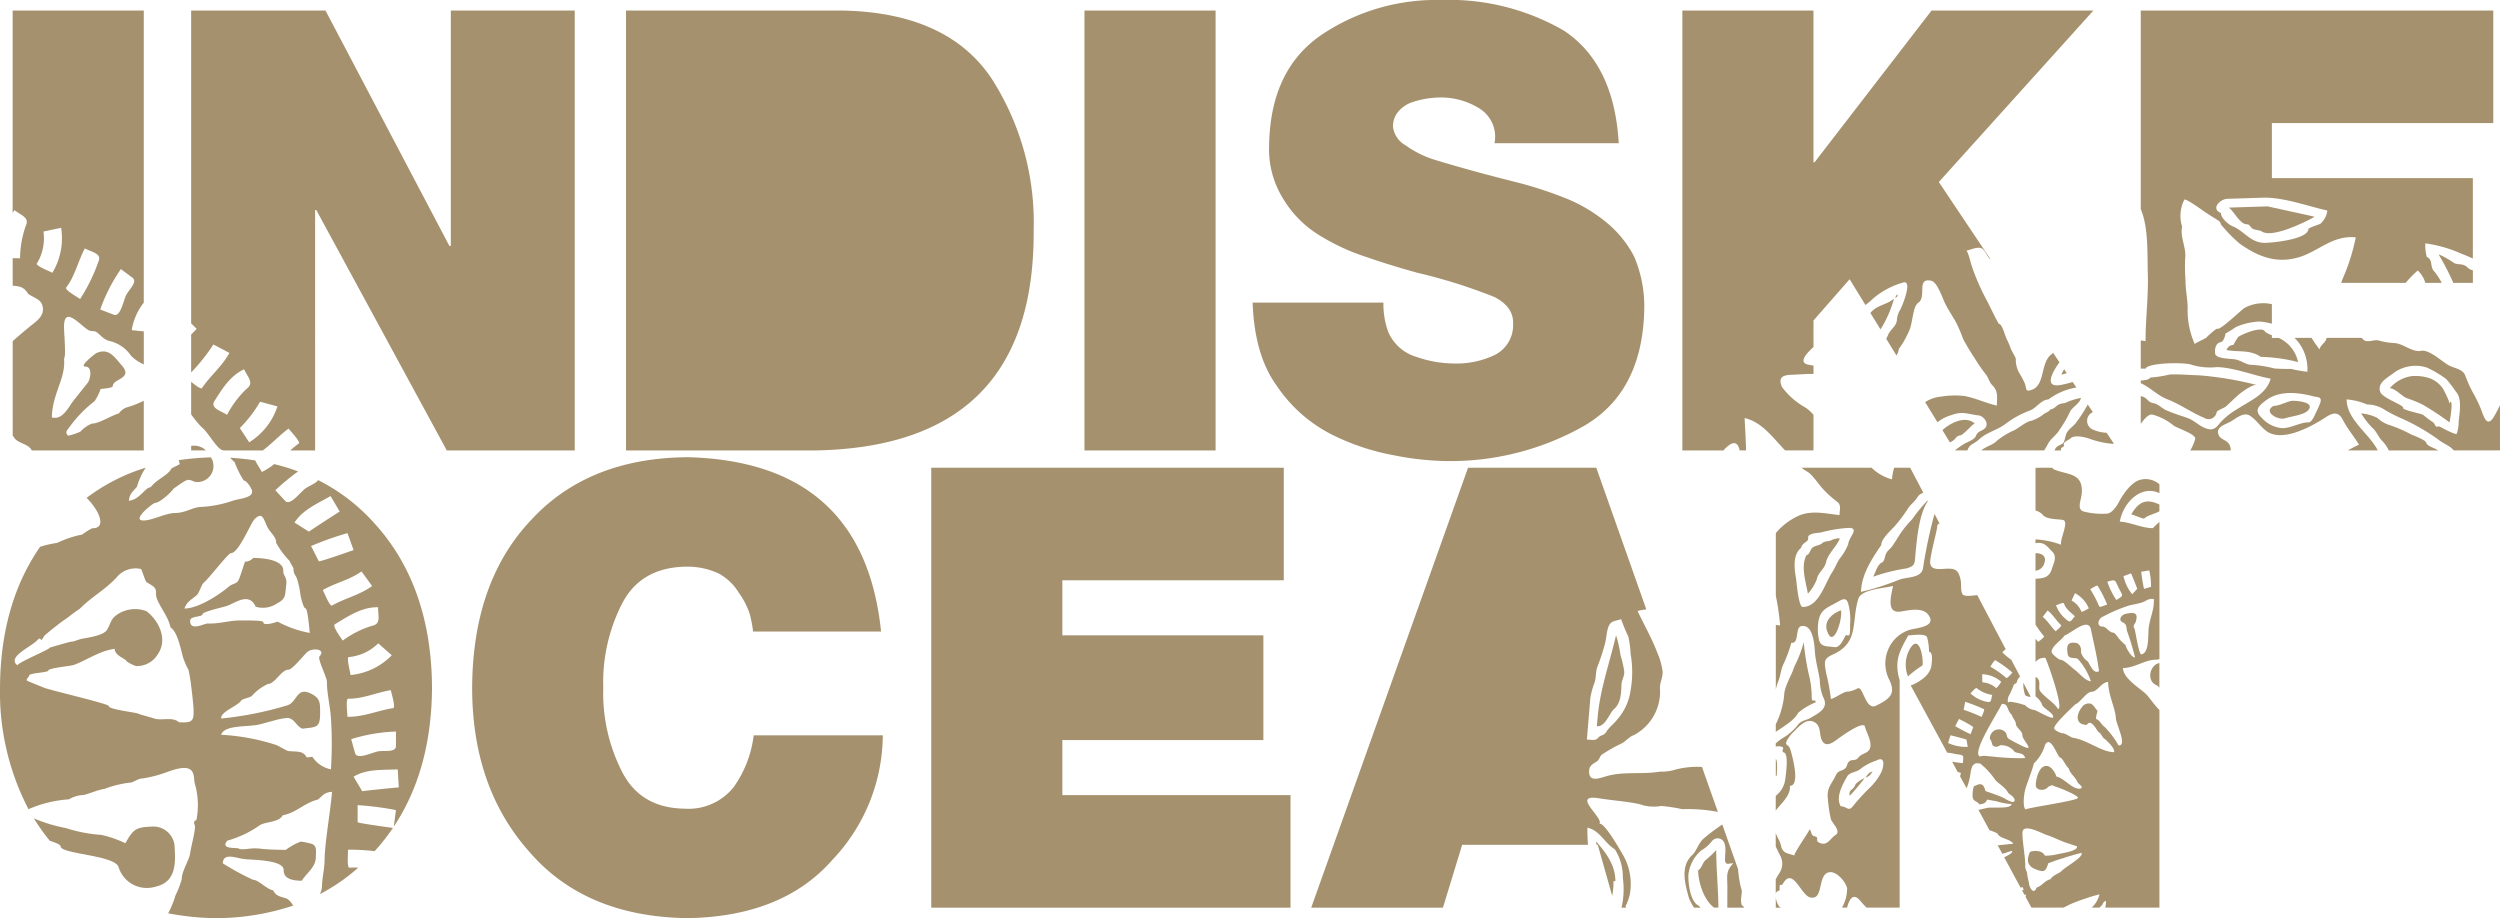 <svg xmlns="http://www.w3.org/2000/svg" width="304.33" height="111.77" viewBox="0 0 304.33 111.77">
  <g id="BlixenTours_Bibliotek_IndiskeOcean-Black" transform="translate(123.326 45.294)">
    <g id="Group_46944" data-name="Group 46944" transform="translate(-123.326 -45.294)">
      <path id="Path_48333" data-name="Path 48333" d="M188,53.591c-.268.448-.549.864-.837,1.3-.19.294-.516.517-.713.823-.228.357-.189.834-.478,1.159-.685.286-.835,1.209-1.17,1.784a21.677,21.677,0,0,1,4.028-1.007c1.136-.3,1.019-.628,1.124-1.729.174-1.784.412-4.829,1.5-6.452l-.042-.081a20.178,20.178,0,0,0-1.875,2.295A11.963,11.963,0,0,0,188,53.591Z" transform="translate(43.216 11.549)" fill="#a5916d"/>
      <path id="Path_48334" data-name="Path 48334" d="M225.191,33.2a2.705,2.705,0,0,1-.829-.424c-.316-.754-2.885.325-3.277.649a8.983,8.983,0,0,0-.569.954.917.917,0,0,0-.844.63c1.451.281,2.864-.078,4.159.829a20.461,20.461,0,0,1,4.55.635,4.157,4.157,0,0,0-2.146-2.838,1.973,1.973,0,0,0-.211-.1h-.834Z" transform="translate(51.369 7.603)" fill="#a5916d"/>
      <path id="Path_48335" data-name="Path 48335" d="M181.978,60.207c-1.02.366-2.093,1.252-1.72,2.458C181.01,65.084,182.194,61.309,181.978,60.207Z" transform="translate(42.134 14.079)" fill="#a5916d"/>
      <path id="Path_48336" data-name="Path 48336" d="M184.62,31.107c-.025.028-.054.065-.086.1l1.23,2a13.58,13.58,0,0,0,1.642-3.747C186.569,30.2,185.406,30.225,184.62,31.107Z" transform="translate(43.152 6.89)" fill="#a5916d"/>
      <path id="Path_48337" data-name="Path 48337" d="M200.527,69.068l-.893-1.7a3.8,3.8,0,0,0,.228,1.516A1.09,1.09,0,0,0,200.527,69.068Z" transform="translate(46.676 15.754)" fill="#a5916d"/>
      <path id="Path_48338" data-name="Path 48338" d="M204.771,40.15c-.242.17-.549.513-.883.5-.091.279-.758.452-1.019.749a5.9,5.9,0,0,1-1.281.644c-.5,0-1.6.9-2.081,1.146a8.956,8.956,0,0,0-2.13,1.289c-.457.5-1.3.665-1.908,1.171h7.67c.218-.349.4-.692.5-.87.379-.655.98-.991,1.319-1.577a14.629,14.629,0,0,0,1.244-2.1c.253-.722,1.22-1.052,1.412-1.845a7.7,7.7,0,0,0-1.805.564C205.431,39.971,205.131,39.892,204.771,40.15Z" transform="translate(45.709 9.18)" fill="#a5916d"/>
      <path id="Path_48339" data-name="Path 48339" d="M201.924,55.714c.254-.832-.406-1.152-1.1-1.136v2.136A1.267,1.267,0,0,0,201.924,55.714Z" transform="translate(46.961 12.763)" fill="#a5916d"/>
      <path id="Path_48340" data-name="Path 48340" d="M193.819,43.315c.255-.03.987-.795,1.184-.985a3.587,3.587,0,0,1,.555-.474c-1.094-.981-2.93-.093-3.919.818l.923,1.5c.088-.051.179-.1.281-.167C193.341,43.712,193.251,43.386,193.819,43.315Z" transform="translate(44.814 9.688)" fill="#a5916d"/>
      <path id="Path_48341" data-name="Path 48341" d="M184.038,76.9c.149-.085.308-.174.464-.258a3.674,3.674,0,0,0,.413-.507C184.45,76.187,184.266,76.558,184.038,76.9Z" transform="translate(43.036 17.804)" fill="#a5916d"/>
      <path id="Path_48342" data-name="Path 48342" d="M222.142,22.546c.283-.016.374.36.629.517.359.222.85.147,1.164.366,1.2.816,5.2-1.1,6.407-1.805q-2.865-.639-5.729-1.265c-1.568.049-3.144.1-4.712.153C220.522,20.945,221.255,22.592,222.142,22.546Z" transform="translate(51.422 4.761)" fill="#a5916d"/>
      <path id="Path_48343" data-name="Path 48343" d="M212.068,33.024c.09,2.73-.276,5.515-.276,8.258-.19-.027-.389-.051-.584-.086v3.442a2.914,2.914,0,0,1,.577.01c.243-.777,5-.809,5.663-.468a7.852,7.852,0,0,0,3.053.263c2.183.081,4.368,1.006,6.518,1.412-.51,1.92-2.543,2.687-4.138,3.748a8.444,8.444,0,0,0-2.006,1.614c-.374.453-.675.891-1.341.79-.994-.149-1.738-1.065-2.68-1.387-.864-.292-1.741-.568-2.577-.938-.523-.234-.875-.7-1.463-.829-.74-.162-.648-.41-1.151-.717a1.53,1.53,0,0,0-.454-.158v3.367c.457-.6.906-1.194,1.447-1.115a6.866,6.866,0,0,1,2.563,1.341c.523.348,2.826,1.082,2.61,1.64a5.155,5.155,0,0,1-.6,1.379h4.923a1.2,1.2,0,0,0-.51-1.1c-.254-.183-.718-.36-.881-.65-.59-1.027.627-1.361,1.319-1.724.666-.349,1.66-1.31,2.471-.722s1.072,1.1,1.819,1.731c1.922,1.64,5.661-.46,7.414-1.608.98-.644,1.556-.549,2.04.374.529,1.033,1.34,1.986,1.948,2.991-.348.178-.846.415-1.352.7h3.637c-.012-.025-.023-.048-.037-.073-1.025-1.978-3.752-3.7-3.752-6.13a7.591,7.591,0,0,1,2.471.612,4.1,4.1,0,0,1,2.262.713,20.046,20.046,0,0,0,1.974,1,25.1,25.1,0,0,1,4.374,2.5c.592.515,1.468.782,1.966,1.379h5.623v-5.5c-.222.471-.464.928-.7,1.341-.844,1.455-1.244.163-1.61-.856a17.323,17.323,0,0,0-1.02-2.083,16.031,16.031,0,0,1-.887-1.984c-.269-.79-1.21-.88-1.9-1.209-.864-.418-2.459-2.049-3.536-1.824-.962.195-2.114-.848-3.12-.943a9.391,9.391,0,0,1-1.988-.315c-.613-.185-1.5.42-1.979-.227a.612.612,0,0,1-.111-.1h-4.258a1.056,1.056,0,0,1-.222.491c-.183.222-.627.614-.627.933-.366-.476-.682-.955-.987-1.424H229.9c.062.052.126.1.184.158a5.369,5.369,0,0,1,1.407,3.974,18.546,18.546,0,0,1-2.015-.353,18.743,18.743,0,0,1-2.026-.056,13.58,13.58,0,0,0-2.929-.444c-.672-.121-1.092-.507-1.785-.647-.563-.118-2.379-.049-2.47-.719-.079-.484.039-1.288.7-1.393.295-.046.5-.66.561-1.045a13.108,13.108,0,0,0,1.23-.772,7.954,7.954,0,0,1,2.869-.686,7.259,7.259,0,0,1,1.544.264V36.783a4.864,4.864,0,0,0-3.3.44c-.3.151-3,2.77-3.328,2.552-.123-.084-1.235.923-1.328,1.069-.059.088-1.124.545-1.436.783a10.072,10.072,0,0,1-.858-4.5c-.033-1.066-.269-2.154-.262-3.209a22.06,22.06,0,0,1-.047-2.692c.178-1.3-.64-2.559-.366-3.885a4.3,4.3,0,0,1,.269-3.276c.176-.2,2.315,1.376,2.557,1.532.5.325,1.007.65,1.516.965.47.291.2.4.589.766a17.4,17.4,0,0,0,2.106,2.111c2.248,1.578,4.418,2.422,7.113,1.65,2.445-.7,4.131-2.728,6.988-2.436a24.134,24.134,0,0,1-1.568,4.972c-.079.186-.147.375-.21.564h7.851a13.568,13.568,0,0,1,1.472-1.505,3.251,3.251,0,0,1,.917,1.505h2a8.024,8.024,0,0,0-.961-1.456c-.484-.54-.084-1.346-.864-1.716a5.813,5.813,0,0,1-.175-1.637,16.094,16.094,0,0,1,4.374,1.251c.466.175.941.382,1.415.6V21.442H227.17V14.736h26.953V1.04H211.208V25.212C212.17,27.491,211.989,30.591,212.068,33.024Zm29.975,12.1a4.506,4.506,0,0,1,3.975-.63,12.662,12.662,0,0,1,2.394,1.423,17.327,17.327,0,0,1,1.17,1.532c.772.864.432,2.55.327,3.615a4.639,4.639,0,0,1-.233,1.494c-.1.2-1.82-.728-2.03-.849s-.41.117-.569-.122a1.489,1.489,0,0,0-.253-.4,14.123,14.123,0,0,1-1.244-.93c-.248-.158-2.484-.573-2.432-.834.08-.392-2.511-1.172-2.791-1.968C239.933,46.28,241.475,45.629,242.043,45.122Zm-9.878,2.867c.616.157,1.125.026.9.792a13.275,13.275,0,0,1-.581,1.3c-.1.226-.458,1.085-.818,1.085-1.085,0-2.1.695-3.2.707a3.691,3.691,0,0,1-2.478-1.2c-1.04-.946-.452-1.49.438-2.163C228.066,47.267,230.3,47.508,232.165,47.989Zm-10.422-24.03,4.231-.137c2.608-.086,5.407,1,7.951,1.56a2.556,2.556,0,0,1-.838,1.6c-.169.12-1.458.486-1.471.659-.072,1.263-4.446,1.682-5.347,1.676-1.726-.01-2.458-1.455-3.91-2.032-.444-.175-1.425-1-1.379-1.594C219.671,25.174,220.881,23.988,221.743,23.959Z" transform="translate(49.39 0.243)" fill="#a5916d"/>
      <path id="Path_48344" data-name="Path 48344" d="M225.829,41.666c.719-.264,2.726-.385,2.969-1.283.195-.737-1.629-.834-2.026-.844-.617-.014-1.551.627-2.375.627C223.049,40.9,224.985,41.975,225.829,41.666Z" transform="translate(52.365 9.246)" fill="#a5916d"/>
      <path id="Path_48345" data-name="Path 48345" d="M178.287,55.161c-.719,1.451-.067,3.2.17,4.687a5.315,5.315,0,0,0,1.1-1.774c.157-.841.929-1.2,1.119-2.062.216-.988,1.262-1.906,1.655-2.819.091-.212-.824.049-.916.1-.386.248-.864.091-1.21.408-.32.291-.758.262-1.1.487C178.686,54.448,178.752,55.058,178.287,55.161Z" transform="translate(41.615 12.42)" fill="#a5916d"/>
      <path id="Path_48346" data-name="Path 48346" d="M179.4,46.9c.68.67,1.15,1.462,1.816,2.119a13.23,13.23,0,0,0,1.465,1.276c.531.379.275,1.055.275,1.618-1.726-.186-3.556-.664-5.2.186a7.847,7.847,0,0,0-2.553,2.006v7.624a28.3,28.3,0,0,1,.519,3.613c-.091-.01-.279-.03-.519-.059v7.885a4.706,4.706,0,0,1,.291-1c.274-.637.3-1.36.6-2.032a15.3,15.3,0,0,0,.993-2.682c1.019.155.418-1.9,1.241-2.032,1.439-.226,1.571,2.295,1.636,3.172.09,1.159.432,2.283.6,3.439a5.4,5.4,0,0,0,.4,2.022c.739,1.372-.5,1.921-1.555,2.56-.445.25-1.1.31-1.452.758a6.738,6.738,0,0,1-2.02,1.75,5.794,5.794,0,0,0-.743.581V80.1a1.334,1.334,0,0,1,.84.054c.222.123-.236.533.17.663.587.188.223,2.669.155,3.214a3.032,3.032,0,0,1-1.166,2.058v1.8a2.89,2.89,0,0,1,.194-.26c.621-.743,1.667-1.7,1.524-2.763,1.325.019.273-3.746.052-4.45-.106-.322-.217-.364-.432-.558-.327-.287.561-1.288.732-1.452.661-.633,1.576-1.826,2.589-1.315.993.506.531,1.65,1.06,2.4.511.726,1.392-.007,1.889-.365.307-.223,3.093-2.267,3.262-1.442.157.793,1.321,2.465.157,3.122-.426.233-.692.269-1.007.669-.292.374-.653.155-1.007.37s-.28.649-.549.89c-.444.41-.838.179-1.15.854-.5,1.066-1.117,1.484-.969,2.817a16.459,16.459,0,0,0,.374,2.533c.111.392,1.255,1.458.6,1.883-.753.491-1.039,1.5-2.117.919-.373-.2.111-.617-.465-.728-.49-.1-.327-.519-.6-.854-.125.338-2.052,3.092-1.856,3.194-.8-.275-1.432-.236-1.636-1.177-.172-.759-.453-.924-.643-1.585v1.666c.212.468.46.957.494,1.024a2.054,2.054,0,0,1-.014,2.151c-.169.265-.327.535-.48.808v1.793a.4.4,0,0,1,.12-.27,2.965,2.965,0,0,1,.354-.179,4.416,4.416,0,0,1,0-.571c.2-.259.2.13.432-.279,1.177-2,2.157,1.419,3.255,1.71,1.753.46.844-2.814,2.36-3.057.909-.143,2,1.184,2.165,1.945a4.625,4.625,0,0,1-.624,2.363h.621c.243-.949.721-1.906,1.611-.825.125.153.433.5.756.825h4.033V71.963a2.554,2.554,0,0,1-.121-.386c-.485-2.12.184-3.218,1.171-5.022.516,0,2.176-.3,2.306.278a6.954,6.954,0,0,1,.223,1.716c.575.065.3,1.546.254,1.905a2.792,2.792,0,0,1-1.17,1.487,4.488,4.488,0,0,1-1.317.708l4.442,8.178a7.194,7.194,0,0,1,.967.163c1.1.181,1.033.044.941,1.109-.436-.036-.875-.086-1.308-.165l.681,1.255a3.351,3.351,0,0,1,.4.123c-.03.073-.07.229-.117.392l.8,1.466a7.838,7.838,0,0,0,.506-2.07,3.832,3.832,0,0,1,.221-.681c.445-.448.479-.264.923-.27a9.462,9.462,0,0,1,1.877,2.053c.45.46,1.189.866,1.516,1.5.183.216.838.556.8.927-.067.57-1.139-.217-1.531-.38-.5-.206-1-.39-1.5-.559-.77-.253-.417-.153-.7-.7-.322-.586-.825-.206-1.229-.067a3.929,3.929,0,0,0-.158,1.244c.078.669.491.464.818.955.5-.049.75-.112.954-.573.374.065.739.127,1.106.192a7.8,7.8,0,0,0,1.863.347c-.032.644-2.322.332-2.961.47-.317.069-.723.165-1.065.239l1.345,2.478a5.12,5.12,0,0,1,.975.4c.255.637,1.5.621,1.935,1.239l-1.91.2.555,1.022c.379-.054.743-.265,1.186-.343.151.19-.374.5-.951.775L205,97.264a2.053,2.053,0,0,0,.253-.065,1.961,1.961,0,0,1,.118.331l-.189.072.3.555c.044-.027.084-.049.128-.078a.331.331,0,0,1-.006.3l.714,1.318h3.868l.074-.021c.026-.006.8-.4.8-.4a26.929,26.929,0,0,1,3.542-1.2,3.126,3.126,0,0,1-.953,1.619h.985c.028-.043.058-.093.085-.132.366-.188.217-.552.682-.691a3.533,3.533,0,0,1-.1.823h6.6V75.641c-.638-.651-1.307-1.615-1.59-1.9-.766-.765-2.774-1.879-2.851-3.2,1.608-.067,2.628-1.028,4.079-1.028a1.449,1.449,0,0,0,.363-.068V52.734c-.294.265-.581.542-.795.77-1.392-.014-2.654-.712-4.033-.8.439-2.381,2.629-4.511,4.828-3.46v-1.08a2.548,2.548,0,0,0-2.454-.513c-1.06.355-2.053,1.826-2.537,2.777-.243.458-.8,1.22-1.321,1.3a9.05,9.05,0,0,1-2.758-.213c-1.127-.195-.426-1.437-.38-2.3.143-2.462-1.647-2.159-3.361-2.851a.386.386,0,0,1-.228-.215h-1.562a2.75,2.75,0,0,1-.416,0h-.067v5.2a1.918,1.918,0,0,1,.854.5c.4.6,1.838.539,2.465.65.824.144-.352,2.269-.209,3.02a10.562,10.562,0,0,0-3.111-.648v.475a1.721,1.721,0,0,1,.457-.052c.744.028,1.059.555,1.576,1.062.647.637.163,1.429-.059,2.153-.342,1.091-1.138,1.08-1.973,1.162v5.568a11.259,11.259,0,0,0,1.044,1.434c-.006.159-.587.558-.713.679a4.991,4.991,0,0,1-.331-.391v2.832a1.343,1.343,0,0,1,1.2-.5c.275.535,2.251,6.083,1.556,6.235-.575-.883-1.582-1.371-2.221-2.227-.159-.331,0-.893-.114-1.222a.712.712,0,0,0-.422-.465V73.97a2.76,2.76,0,0,1,.756.883c0,.449,1.072.956,1.308,1.371.628,1.059-1.948-.591-2.249-.591a1.906,1.906,0,0,1-1.059-.556,7.421,7.421,0,0,0-1.9-.444c-.378.294-.209-.448-.143-.633a13.813,13.813,0,0,0,.589-1.263c0-.325.452-.259.452-.611a1.258,1.258,0,0,1,.368-.561l-1.078-2.047a7.515,7.515,0,0,1-1.088-.906,5.413,5.413,0,0,1,.416-.373l-3.463-6.58c-.429.019-1.509.237-1.777-.1s-.151-1.267-.236-1.687c-.286-1.425-.738-1.5-2.073-1.413-.967.063-1.784.049-1.627-1.1.2-1.371.575-2.626.838-3.966-.027-.284.1-.413.283-.458l-.614-1.167a60.141,60.141,0,0,0-1.394,6.57c-.157,1.279-1.943,1.076-2.911,1.441a30.519,30.519,0,0,1-4.648,1.479c.085-2.144,1.308-3.989,2.471-5.7,0-.764,1.176-1.778,1.661-2.32a17.719,17.719,0,0,0,1.576-2.109c.32-.506.83-.85,1.145-1.36.307-.489.487-.391.727-.608l-1.584-3.011h-1.951a5.941,5.941,0,0,0-.265,1.414,5.688,5.688,0,0,1-2.392-1.323c-.025-.03-.054-.062-.08-.091h-8.536C178.664,46.443,179.128,46.634,179.4,46.9Zm30.512,48.417c-.359.258-1.045.49-1.262.916-.744.185-1.007.8-1.713,1.029-.339.983-.916-.079-.916-.579a10.647,10.647,0,0,1-.228-1.124c0-.279-.228-.458-.228-.934,0-1.319-.328-2.686-.342-4.025-.012-1.292,2.447.1,2.969.258.733.226,1.676.713,2.289.916.484.159.772.255,1.374.458.209.577-1.956.862-2.387.967a6.454,6.454,0,0,1-1.5.176,1.028,1.028,0,0,0-.452-.442,1.915,1.915,0,0,0-1.379-.016c-.2.566-.5,1.226.176,1.831.216.194,1.655.834,1.655.285,0,.384.5-.838.359-.713a17.348,17.348,0,0,1,1.922-.658c0-.044,1.889-.581,2.172-.63C212.66,93.615,210.341,94.753,209.915,95.322Zm11.312-33.189c.072,1.241-.484,2.312-.629,3.516-.1.827.1,3.07-.9,3.227-.292-.036-.68-2.55-.784-2.975-.072-.38-.328-.329.079-.9.327-1.05.1-1.36-1.236-1.05-.444.1-.941.727-.32,1.027.5.242.4.438.516,1.027a31.452,31.452,0,0,1,.981,3.234c-.386.062-1.04-1.023-1.17-1.516a5.341,5.341,0,0,1-.464-.426c-.334-.247-.754-1.086-1.04-1.076-.432.017-.862-.745-1.256-.732-.811.028-.589-1,.058-1.226a18.424,18.424,0,0,1,3.186-1.35c.4-.1,1.2-.226,1.647-.4C220.292,62.373,220.533,62.027,221.227,62.133Zm-.564-3.482a8.119,8.119,0,0,1,.217,2c-.289.081-.575.163-.851.248a17.836,17.836,0,0,1-.339-2.086Zm-2.21.352c.093.249.78,1.854.739,1.9-.195.216-.4.432-.6.65a5.171,5.171,0,0,1-1.059-2.206C217.834,59.229,218.146,59.118,218.453,59Zm-1.471,1.851c.511.977.569.84-.327,1.405a9.812,9.812,0,0,1-1.092-2.23C216.681,59.683,216.447,59.83,216.982,60.853Zm-2.614-.347a15.088,15.088,0,0,1,1.176,2.3c-.181.048-.8.333-.954.262a14.1,14.1,0,0,0-1.112-2.136C213.635,60.853,214.21,60.457,214.368,60.506Zm-2.747.916a3.69,3.69,0,0,1,1.688,1.854c-.178.074-.739.452-.9.4a2.727,2.727,0,0,0-1.2-1.363C211.347,62.02,211.484,61.721,211.621,61.422Zm-1.352,1.207c.183.68.855,1.141,1.346,1.6-.374.394-.5.871-.955.469a3.987,3.987,0,0,1-1.345-1.811C209.536,62.825,210.052,62.567,210.269,62.629Zm-2.576,1.677c.2-.259.4-.519.6-.779.66.506,1.052,1.254,1.661,1.811-.007.173-.544.582-.674.724C208.7,65.521,208.315,64.793,207.693,64.305Zm1.092,4.241c-.026-.665,1.267-1.458,1.569-1.972.909-.341,2.9-2.259,3.215-.719.353,1.683.76,3.357.981,5.064-.692.353-1.013-.67-1.373-1.189a2.165,2.165,0,0,1-.823-1.106c.065-.4-.059-1.1-.719-1.167-1.046-.109-1.007.545-.915,1.288.1.893,1.086.328,1.372.814a7.78,7.78,0,0,1,1.472,2.589c-.725-.065-1.393-.991-2.033-1.447-.254-.188-1.3-1.2-1.621-1.161C209.713,69.559,208.732,68.81,208.785,68.546Zm2.837,6.432c.667-.248,1.393-1.534,2.014-1.553.746-.019,1.165-1.12,2.02-1.208.046,1.719.9,3.223.949,4.465.012.6,1.425,3.357.327,3.271a11.336,11.336,0,0,0-1.673-2.231c-.477-.338-.51-.744-1.06-.994-.079-.211.229-1.036.138-1.036s-.478-.765-.818-.821a.981.981,0,0,0-1.046.424c-.7.854-.856,2.16.6,2.154.5-.817,1.171.616,1.405.87.373.169.452.713.83.887.274.294,1.164,1.031,1.08,1.568-1.21-.01-2.582-.932-3.709-1.367A6.054,6.054,0,0,0,211.3,79c-.3-.1-.864-.547-1.217-.533-.143,0-.981-.326-.994-.6C209.072,77.335,211.276,75.335,211.621,74.978Zm-3.635,4.881c.751-1.212,1.5,1.6,1.884,1.6.215,0,.7,1.119.981,1.26.181.724.808,1.035,1.085,1.715.078.188.87.649.327.769-.876.192-2-1.308-2.9-1.455a2.328,2.328,0,0,0-.8-1.18c-1.247-.635-1.711,1.488-1.711,2.206,0,.786,1.241.7,1.483.233.706-.363.517-.122,1.027,0,.359.084,2.628,1.029,2.628,1.313,0,.37-5.787,1.147-6.4,1.429-.366-.454-.169-1.922,0-2.515.322-1.049.792-2.139,1.027-3.085A5.1,5.1,0,0,0,207.986,79.859Zm-4.04-3.616c.058.338.5.8.478,1.044-.033.438.822.944.79,1.4-.046.563,1.714,2.163.006,1.341-.478-.231-1.027-.513-1.51-.786-.535-.308-.248-.517-.589-.938a1.1,1.1,0,0,0-1.857.862c.418.468.06.9.786.953.163.014.476-.188.5-.188a2.029,2.029,0,0,1,1.727.8c.482.254,1.11.079,1.281.772a30.623,30.623,0,0,1-4.119-.207c-.445-.022-1.059-.157-1.341.007-1.222-.294,2.243-5.489,2.608-6.389C203.527,74.782,203.325,75.753,203.947,76.243Zm-2.027-6.664a14.435,14.435,0,0,1,2.093,1.51c-.137.127-.556.656-.732.664a12.941,12.941,0,0,0-1.962-1.391C201.43,70.223,201.762,69.6,201.92,69.579Zm.732,2.638c-.117.143-.47.722-.64.748a2.66,2.66,0,0,0-1.661-.688c-.012-.332-.012-.66-.025-.988A3.637,3.637,0,0,1,202.651,72.217Zm-3.02.744a3.985,3.985,0,0,0,1.922.844c-.155.511-.065,1-.647.84a4.01,4.01,0,0,1-2.007-1.029C199.069,73.462,199.422,73,199.631,72.961Zm-1.373,1.682a22.842,22.842,0,0,1,2.3.9c.067.16-.241.763-.3.941a21.63,21.63,0,0,0-2.19-.872C198.134,75.285,198.192,74.962,198.258,74.643Zm-.758,2.085c.307.155,1.778.9,1.725,1.033-.1.275-.209.549-.312.824a16.911,16.911,0,0,1-1.871-.985C197.2,77.305,197.351,77.017,197.5,76.728Zm-1.033,1.984c.248.075,1.942.481,1.954.543.046.295.1.581.151.874a5.234,5.234,0,0,1-2.394-.471C196.27,79.342,196.37,79.026,196.467,78.712ZM180.436,66.966a5.867,5.867,0,0,1-.08-1.852c.185-1.589.844-1.8,2.191-2.533.674-.366,1.215-.8,1.478.133a7.337,7.337,0,0,1,.215,2.557c0,.117.053,1.282-.155,1.288-.394.007-.322-.154-.537.287-.217.422-.613,1.219-1.2,1.14C181.365,67.845,180.631,68.016,180.436,66.966Zm7.6,16.265a7.025,7.025,0,0,1-1.418,1.893,24.957,24.957,0,0,0-1.956,2.135c-.654.856-.744.107-1.544.107-.685-1.082.244-2.726.766-3.631.274-.5,1.059-.517,1.518-.838a6.233,6.233,0,0,1,2.012-1.092C188.6,81.147,188.341,82.553,188.039,83.23Zm1.432-22.7c-.151.97-.955,3.417.941,3.125.837-.131,2.628-.581,3.34.365,1.133,1.5-1.41,1.613-2.228,1.853a4.192,4.192,0,0,0-2.68,2.5,4.349,4.349,0,0,0,.143,3.523c.941,1.861-.032,2.429-1.556,3.208-1.328.676-1.582-2.474-2.283-2.09a3.451,3.451,0,0,1-1.091.384c-.511-.089-1.569.781-2.144.9a23.708,23.708,0,0,0-.582-3.157c-.229-1.4-.365-1.72.882-2.289,3.2-1.461,2.152-4.033,3.066-6.829C185.809,60.879,188.425,60.843,189.471,60.53Zm-5.454-5.061a6.646,6.646,0,0,1-1,1.694c-.38.54-.581,1.144-.941,1.694-.935,1.447-1.634,4.239-3.6,4.239-.5,0-.734-2.961-.8-3.409-.195-1.159-.464-2.927.6-3.773.078-.384.373-.575.668-.793.371-.289.084-.54.28-.713.4-.348,1.118-.291,1.608-.413a16.525,16.525,0,0,1,3.185-.522C185.522,53.423,184.031,54.653,184.018,55.469Z" transform="translate(40.97 10.791)" fill="#a5916d"/>
      <path id="Path_48347" data-name="Path 48347" d="M239.758,40.575a35.256,35.256,0,0,1,3.3,2.179c.038-.276.432-2.395.13-2.523-.052-.023-.11.233-.181.243.181-.023-.669-1.747-.824-1.926a3.484,3.484,0,0,0-1.426-1.13,5.531,5.531,0,0,0-2.307-.3,4.308,4.308,0,0,0-2.668,1.467c.792.091,1.4.977,2.151,1.25A14.529,14.529,0,0,1,239.758,40.575Z" transform="translate(55.135 8.668)" fill="#a5916d"/>
      <path id="Path_48348" data-name="Path 48348" d="M183.181,77.569c-.2.67-.85.524-.68,1.347a25.885,25.885,0,0,0,1.766-2.1C184.15,76.732,183.24,77.377,183.181,77.569Z" transform="translate(42.67 17.962)" fill="#a5916d"/>
      <path id="Path_48349" data-name="Path 48349" d="M240.869,44.345c-.1-.333-1.431-.829-1.824-.991a16.45,16.45,0,0,0-2.85-1.215,4.117,4.117,0,0,1-1.288-.814,5.794,5.794,0,0,0-1.956-.543,9.479,9.479,0,0,0,1.518,1.906c.38.382.674,1.1,1.019,1.419a4.29,4.29,0,0,1,.833,1.191h6.014C241.822,44.953,241.009,44.8,240.869,44.345Z" transform="translate(54.474 9.536)" fill="#a5916d"/>
      <path id="Path_48350" data-name="Path 48350" d="M169.741,83.872a13.708,13.708,0,0,1-1.309,1.231c-.392.348-.432.948-.89,1.236,0,1.352.656,3.594,1.938,4.536h.529C169.989,88.54,169.741,86.21,169.741,83.872Z" transform="translate(39.179 19.613)" fill="#a5916d"/>
      <path id="Path_48351" data-name="Path 48351" d="M204.261,43.234c-.286.418-.234.957-.51,1.376-.052.069-.627.332-.719.411a1.023,1.023,0,0,0-.327.479h.746a.264.264,0,0,0,.032-.1c0-.418.452-.159.348-.672-.054-.269.589-.477.875-.74.529-.477,2.211.049,2.2.069a11.079,11.079,0,0,0,2.969.648.268.268,0,0,1,.018-.088l-.851-1.271A4.382,4.382,0,0,1,207.473,43a1.152,1.152,0,0,1-.178-2.125l.067-.044-.616-.92a18.036,18.036,0,0,1-1.384,2.152C205.059,42.514,204.569,42.783,204.261,43.234Z" transform="translate(47.401 9.334)" fill="#a5916d"/>
      <path id="Path_48352" data-name="Path 48352" d="M218.92,42.225a1,1,0,0,0,1.53-.692c.065-.246.89-.47,1.162-.722.575-.527,1.046-1.014,1.6-1.474.4-.333,1.571-1.177,2.094-1.115a41.207,41.207,0,0,0-7.022-1.173c-1.191-.03-2.354-.147-3.551-.1a14.837,14.837,0,0,1-2.4.38c-.058.246-.595.326-1.122.355v.323c1.139.511,2.072,1.516,3.227,1.958C216.01,40.572,217.364,41.572,218.92,42.225Z" transform="translate(49.39 8.638)" fill="#a5916d"/>
      <path id="Path_48353" data-name="Path 48353" d="M159.428,89.634a8.66,8.66,0,0,0,.16-1.79h.231c-.007-1.935-1.1-3.4-2.334-4.812,0,.13.019.258.026.387h.159Z" transform="translate(36.827 19.417)" fill="#a5916d"/>
      <path id="Path_48354" data-name="Path 48354" d="M167.877,91.2c-1-.49-1.261-2.818-1.208-3.763a4.621,4.621,0,0,1,1.529-2.909A4.625,4.625,0,0,0,169.51,83.4a.887.887,0,0,1,1.276-.173c.589.51.334,1.643.341,2.321.014.837.353.519,1.013.519-.993,1.019-.719,1.637-.725,3.027-.009.792-.007,1.583-.009,2.375h2.006a1.324,1.324,0,0,0-.011-.154c-.581-.1-.189-1.546-.233-1.92a12.1,12.1,0,0,1-.449-2.6l-1.925-5.447a24.3,24.3,0,0,0-2.322,1.753c-.582.534-.811,1.472-1.319,1.94-1.524,1.413-.883,3.566-.42,5.254a6.94,6.94,0,0,0,.622,1.175h.791A1.808,1.808,0,0,0,167.877,91.2Z" transform="translate(38.864 19.022)" fill="#a5916d"/>
      <path id="Path_48355" data-name="Path 48355" d="M188.617,63.991a3.877,3.877,0,0,0-.327,3.5,13.8,13.8,0,0,1,1.772-1.344C190.2,65.391,189.727,62.335,188.617,63.991Z" transform="translate(43.969 14.851)" fill="#a5916d"/>
      <path id="Path_48356" data-name="Path 48356" d="M177.913,71.968a7.749,7.749,0,0,1,2.157-1.293c-.117-.585-.5.25-.5-.7a10.932,10.932,0,0,0-.248-2.264,29.214,29.214,0,0,1-.719-4.36,14.307,14.307,0,0,1-1.144,2.975c-.321,1.1-1.242,2.4-1.242,3.562a10.519,10.519,0,0,1-1.017,3.468v.913C176.105,73.652,177.482,72.862,177.913,71.968Z" transform="translate(40.97 14.815)" fill="#a5916d"/>
      <path id="Path_48357" data-name="Path 48357" d="M207.014,41.447c-.016,0-.031.015-.048.019.031.012.058.026.088.038Z" transform="translate(48.398 9.692)" fill="#a5916d"/>
      <path id="Path_48358" data-name="Path 48358" d="M242.464,26.146a10.292,10.292,0,0,0-1.877-1.06,31.239,31.239,0,0,1,1.8,3.479h2.381V27.04c-.571-.131-.627-.413-1.011-.6S242.857,26.354,242.464,26.146Z" transform="translate(56.26 5.866)" fill="#a5916d"/>
      <path id="Path_48359" data-name="Path 48359" d="M175.2,88.482V89.8h.608l-.2-.162A2.234,2.234,0,0,1,175.2,88.482Z" transform="translate(40.97 20.691)" fill="#a5916d"/>
      <path id="Path_48360" data-name="Path 48360" d="M175.322,76.878c0-.459.136-1.69-.12-2.007V76.98A.531.531,0,0,1,175.322,76.878Z" transform="translate(40.97 17.508)" fill="#a5916d"/>
      <path id="Path_48361" data-name="Path 48361" d="M212.868,68.093a.991.991,0,0,1,.389.325v-3C212.108,65.63,211.642,67.547,212.868,68.093Z" transform="translate(49.608 15.298)" fill="#a5916d"/>
      <path id="Path_48362" data-name="Path 48362" d="M210.272,51.04c.524.141,1.008.42,1.556.531.373-.411,1.263-.553,1.867-.9v-.832C212.231,49.168,211.273,49.336,210.272,51.04Z" transform="translate(49.171 11.569)" fill="#a5916d"/>
      <path id="Path_48363" data-name="Path 48363" d="M203.714,36.43a7.339,7.339,0,0,0-.341.655,3.157,3.157,0,0,0,.651-.19Z" transform="translate(47.557 8.519)" fill="#a5916d"/>
      <path id="Path_48364" data-name="Path 48364" d="M78.406,85.286a7.02,7.02,0,0,1-5.961,2.607q-5.465-.074-7.7-4.665a21.024,21.024,0,0,1-2.2-10.063,21.03,21.03,0,0,1,2.2-10.063q2.236-4.516,7.7-4.664a9.106,9.106,0,0,1,4.116.808A6.524,6.524,0,0,1,79.04,61.6a9.55,9.55,0,0,1,1.314,2.534,13.881,13.881,0,0,1,.426,2.2H96.361q-2.128-20.64-23.487-21.226-12.135.074-19.125,7.655-7.1,7.509-7.166,20.4,0,12.089,6.882,19.89,6.848,8.021,19.408,8.168,11.565-.22,17.6-7.138a22.2,22.2,0,0,0,6.1-15.117H80.855A13.664,13.664,0,0,1,78.406,85.286Z" transform="translate(10.893 10.548)" fill="#a5916d"/>
      <path id="Path_48365" data-name="Path 48365" d="M107.839,79.295h24.469V66.548H107.839V59.842h26.953V46.147H91.877V99.7h43.733V86h-27.77Z" transform="translate(21.485 10.791)" fill="#a5916d"/>
      <path id="Path_48366" data-name="Path 48366" d="M65.553,1.04H50.469V29.686h-.178L35.214,1.04H18.859V39.126l.679.666c-.1.1-.355.362-.679.687V45.1a22.857,22.857,0,0,0,2.708-3.408c.653.342,1.293.684,1.945,1.027-.87,1.632-2.344,2.788-3.359,4.312-.252.035-.835-.424-1.294-.8V50.2A11.992,11.992,0,0,0,20.2,51.814c.586.39,1.891,2.722,2.473,2.722a.2.2,0,0,1,.093.054h4.812c1.1-.807,2.042-1.867,3.143-2.659.231.318,1.324,1.435,1.282,1.783-.378.273-.737.57-1.088.876h3.034V25.321h.142L49.979,54.59H65.553ZM21.705,48.554c.949-1.487,1.928-3.071,3.6-3.842.484,1.033,1.233,1.651.327,2.359a11.735,11.735,0,0,0-2.4,3.187C22.461,49.76,21.138,49.439,21.705,48.554ZM25.924,53.6c-.381-.576-.756-1.159-1.136-1.735a15.233,15.233,0,0,0,2.459-3.206c.707.189,1.415.381,2.115.571A8.085,8.085,0,0,1,25.924,53.6Z" transform="translate(4.41 0.243)" fill="#a5916d"/>
      <path id="Path_48367" data-name="Path 48367" d="M140.771,55.419a35.022,35.022,0,0,0,6.077.7,33.023,33.023,0,0,0,16.711-4.066q7.488-4.1,7.7-14.4a15.537,15.537,0,0,0-1.208-6.373,13.26,13.26,0,0,0-3.589-4.36,18.677,18.677,0,0,0-4.949-2.856,46.825,46.825,0,0,0-5.779-1.869q-5.684-1.427-10.121-2.784a12.511,12.511,0,0,1-3.41-1.721,2.98,2.98,0,0,1-1.528-2.234,2.737,2.737,0,0,1,.64-1.868,3.966,3.966,0,0,1,1.455-1.062,11.039,11.039,0,0,1,3.657-.659,8.835,8.835,0,0,1,4.722,1.309,4.051,4.051,0,0,1,1.882,4.258h15.124q-.566-9.648-6.668-13.7A27.9,27.9,0,0,0,146.521,0a25.023,25.023,0,0,0-14.4,4.14q-6.385,4.249-6.527,13.553a11.356,11.356,0,0,0,1.721,6.521,13.069,13.069,0,0,0,4.285,4.359,26,26,0,0,0,5.822,2.711q3.074,1.062,6.3,1.942a65.329,65.329,0,0,1,9.3,2.93q2.343,1.209,2.27,3.223a4.049,4.049,0,0,1-2.422,3.92,10.747,10.747,0,0,1-4.618.953,14.247,14.247,0,0,1-4.732-.807,5.4,5.4,0,0,1-3.445-3.082,9.979,9.979,0,0,1-.566-3.523H123.588q.217,6.378,2.929,10.114a17.7,17.7,0,0,0,6.548,5.863A28.114,28.114,0,0,0,140.771,55.419Z" transform="translate(28.9 0)" fill="#a5916d"/>
      <path id="Path_48368" data-name="Path 48368" d="M1.469,25.337c.906.7,1.861.9,1.363,1.952a12.142,12.142,0,0,0-.682,3.922c-.273-.028-.595-.017-.9-.02v3.338c.837.093,1.346.111,1.888,1,.611.438,1.462.64,1.693,1.3.471,1.354-.713,2.031-1.578,2.751-.707.589-1.354,1.129-2,1.71V52.838c.028.015.062.027.088.042.459.93,1.724.765,2.244,1.71H17.21V48.539a11.409,11.409,0,0,1-2.04.8,1.947,1.947,0,0,0-.991.742c-1.069.323-2.391,1.236-3.268,1.236a3.9,3.9,0,0,0-1.426.991A7.6,7.6,0,0,1,8,52.8c-.44-.453-.139-.622.295-1.231a15.209,15.209,0,0,1,2.925-2.977,6.105,6.105,0,0,0,.737-1.482c.231-.039,1.488-.1,1.488-.373,0-.88,2.5-.874,1.1-2.482-.943-1.083-1.577-2.16-3.094-1.524-.109.044-2.206,1.656-1.347,1.656.924,0,.587,1.592.3,1.946q-.842,1.06-1.692,2.121c-.7.877-1.355,2.465-2.69,2.12C6.066,47.657,7.746,45.808,7.5,43.4c.276-.225,0-3.078,0-3.858,0-2.652,1.945-.211,2.972.4.357.209.653.023.99.248.436.28.865.966,1.735,1.112a4.394,4.394,0,0,1,2.471,1.773,5.188,5.188,0,0,0,1.544,1.044V40.1l-1.47-.153A7.264,7.264,0,0,1,17.21,36.6V1.04H1.247V25.666C1.32,25.556,1.386,25.443,1.469,25.337Zm12.954,7.18c.471.352.943.7,1.414,1.049.658.486-.436,1.463-.763,2.1-.35.687-.693,2.728-1.521,2.4-.556-.21-1.1-.422-1.645-.633A20.762,20.762,0,0,1,14.423,32.517ZM10.036,30c.859.457,2.11.616,1.656,1.6a21.463,21.463,0,0,1-2.236,4.562c-.338-.26-1.643-.964-1.729-1.351C8.828,33.409,9.2,31.559,10.036,30ZM5,27.943c.713-.153,1.431-.3,2.151-.457a8.146,8.146,0,0,1-1.069,5.478c-.35-.2-1.8-.74-1.91-1.087A5.9,5.9,0,0,0,5,27.943Z" transform="translate(0.292 0.243)" fill="#a5916d"/>
      <path id="Path_48369" data-name="Path 48369" d="M38.724,47.892c-.289.426-1.164.728-1.582,1.045-.616.463-1.83,2.139-2.434,1.481-.4-.433-.792-.864-1.189-1.293a28.221,28.221,0,0,1,2.774-2.289,25.723,25.723,0,0,0-2.911-.89,8.729,8.729,0,0,1-1.5.961c-.127-.26-.574-.906-.814-1.41-.99-.154-2.007-.265-3.057-.327a5.235,5.235,0,0,0,.549.54,11.4,11.4,0,0,0,1.112,2.23c.344,0,.858.823.972,1.127.381,1-1.529,1.065-2.326,1.341a13.871,13.871,0,0,1-3.777.746c-1.039,0-1.963.742-3.214.742-1.009,0-2.333.685-3.413.87-2.418.407.676-2.106.99-2.106.519,0,1.9-1.233,2.231-1.731.368-.25.754-.544,1.249-.853.895-.553.967.183,1.885.039a1.954,1.954,0,0,0,1.409-2.991,32.56,32.56,0,0,0-3.916.341c.039.151.081.315.115.494-.06.033-1.008.511-.991.494-.428.87-1.7,1.262-2.476,2.228-.11.106-.387.148-.495.248-.727.61-1.21,1.344-2.225,1.486.079-.966.6-1.2.991-1.734a8.151,8.151,0,0,1,1.056-2.3,23.127,23.127,0,0,0-7.192,3.673A7.806,7.806,0,0,1,11.9,51.856c.471.982.543,1.9-.671,1.9a6.957,6.957,0,0,0-1.215.76,12.666,12.666,0,0,0-3.05,1.02,12.156,12.156,0,0,0-2.085.476Q.058,62.977,0,73.161A30.823,30.823,0,0,0,3.47,87.954a14.606,14.606,0,0,1,4.93-1.2,3.586,3.586,0,0,1,1.516-.513c.653,0,1.777-.61,2.8-.761a12.964,12.964,0,0,1,3.106-.761c.418,0,.943-.507,1.523-.507a15.018,15.018,0,0,0,2.8-.713c.9-.311,2.671-1.028,3.247-.137.312.481.186,1.022.343,1.541a9.327,9.327,0,0,1,.17,4.39c-.231.033-.315.2-.255.511.333.13-.4,2.659-.507,3.556-.186.946-1.02,2.144-1.02,3.111a10.7,10.7,0,0,1-.763,1.974,11.089,11.089,0,0,1-.893,2.18,31.868,31.868,0,0,0,5.829.59,29.835,29.835,0,0,0,9.393-1.526,2.74,2.74,0,0,0-.727-.835c-.755-.27-1.36-.27-1.71-1.028-.767-.1-1.764-1.268-2.453-1.281a32.157,32.157,0,0,1-3.673-2c.023-1.287,1.431-.7,2.489-.537.949.144,4.949.054,4.918,1.371-.023,1.167,1.366,1.279,2.206,1.282.586-.96,1.7-1.622,1.71-2.885.011-.855.175-1.484-.738-1.668-.236-.046-1.377-.385-1.377-.037,0-.188-1.656.835-1.5.838-.785-.015-2.126-.03-3.057-.141-1.354-.162-1.752.162-2.634.027-.073-.264-2.453.176-1.468-1.014a12.9,12.9,0,0,0,3.993-1.906c.8-.432,2.29-.317,2.75-1.181,1.643-.3,2.665-1.529,4.248-1.9.6-.406.713-.891,1.753-.954-.218,2.6-.871,6.073-.907,8.272-.026,1.36-.29,2.062-.315,3.224a2.19,2.19,0,0,1-.267.959,22.769,22.769,0,0,0,4.676-3.224,10.994,10.994,0,0,0-1.123,0c-.26-.265-.1-1.779-.121-2.186a25.15,25.15,0,0,1,3.245.175,25.312,25.312,0,0,0,2.228-2.829c-.751-.1-4.3-.586-4.3-.7V87.46a37.014,37.014,0,0,1,4.664.6c-.088.665-.175,1.331-.254,2q4.584-6.9,4.645-16.9-.072-12.526-7.169-20.182A23.053,23.053,0,0,0,38.724,47.892Zm4.316,8.516c-.507.183-4.18,1.47-4.23,1.363-.315-.619-.627-1.233-.943-1.85A36.709,36.709,0,0,1,42.3,54.346C42.545,55.031,42.8,55.72,43.04,56.407Zm-2.8-6.573c.375.632.744,1.26,1.113,1.888-.485.29-3.778,2.429-3.747,2.448-.58-.373-1.166-.74-1.752-1.113C36.866,51.476,38.685,50.738,40.237,49.835ZM21.772,77.363c-.75-.707-2.141-.136-3.035-.459.086.015-1.745-.516-1.745-.5.012-.218-3.789-.544-3.753-1.015.012-.258-7.129-1.92-7.879-2.223-.664-.273-1.323-.54-1.982-.813-.363-.144.157-.477.169-.668.025-.327,2.32-.354,2.332-.608.026-.32,2.684-.534,3.107-.685,1.518-.54,3.124-1.726,4.972-1.957.012.856,1.444,1.24,1.426,1.492a4.3,4.3,0,0,0,1.167.6,2.939,2.939,0,0,0,2.645-1.42c1.263-1.784.17-4.09-1.366-5.259a3.924,3.924,0,0,0-3.3.247c-1.16.69-.918,1.085-1.527,2.052-.417.668-2.4.94-2.786,1.015-.568.069-1.245.426-1.552.4-.158-.011-2.6.733-2.6.716-.019.239-3.6,1.674-3.964,2.154C.792,69.373,3.94,68.151,4.606,67.3c.549-.454.169.637.79-.46.315-.279.642-.549.969-.816.495-.375,1.015-.809,1.45-1.1.665-.439.985-.777,1.885-1.36,1.523-1.526,2.985-2.233,4.453-3.777a2.982,2.982,0,0,1,3-1.076c.121.07.507,1.424.658,1.574.677.475,1.24.564,1.18,1.41-.073,1.036,1.486,2.617,1.764,4.136.864.511,1.287,2.792,1.534,3.668a12.517,12.517,0,0,0,.55,1.312c.248.017.684,4.206.708,4.7C23.639,77.227,23.5,77.472,21.772,77.363ZM25.3,65.348c-.436-.015-2.2,1.024-2.152-.371.025-.555,1.5-.4,1.51-.765.012-.31,2.533-.848,3.009-1.018,1-.357,2.659-1.693,3.456.111a3.058,3.058,0,0,0,2.6-.4c1.123-.577.966-1.019,1.123-2.281.122-.992-.379-1.043-.36-1.662.053-1.435-2.648-1.588-3.656-1.6a1.373,1.373,0,0,1-1.011.461c-.18.545-.362,1.092-.544,1.636-.38,1.129-.429.83-1.279,1.281-.974.853-3.625,2.74-5.542,2.791.273-.888,1.052-1.2,1.542-1.685.253-.248.537-1.218.792-1.46.6-.45,2.99-3.616,3.335-3.608.912.027,2.368-3.587,2.851-4.117.96-.957,1.1-.075,1.527.846.364.806,1.131,1.235,1.113,2.017a10.482,10.482,0,0,0,1.656,2.227c.1.336.47.774.459.948-.019.654.29.738.459,1.312a11.024,11.024,0,0,1,.363,1.662c.011.275.369,1.831.639,1.837s.474,2.617.521,2.985A13.072,13.072,0,0,1,33.8,65.123c-.019,0-1.759.621-1.741.067.012-.265-2.357-.2-2.707-.209C28,64.94,26.824,65.4,25.3,65.348ZM40.285,83.1a3.486,3.486,0,0,1-2.23-1.483c-.175-.115-.549.1-.743,0-.423-.85-1.354-.632-2.223-.745-.315-.091-1.184-.635-1.487-.742a26.244,26.244,0,0,0-6.682-1.239c.422-1.261,3.346-.909,4.706-1.265.429-.112,1.59-.432,1.729-.465a8.742,8.742,0,0,1,1.639-.321c.882.078,1.075,1.039,1.825,1.312,1.751-.218,2.162-.076,2.149-1.983,0-1.124.012-1.688-.99-2.222C36.02,72.9,36.237,75,34.9,75.331a42.026,42.026,0,0,1-7.977,1.585c-.109-.834,1.994-1.486,2.473-2.231.366-.234.85-.27,1.236-.491a5.97,5.97,0,0,1,1.984-1.487c.838,0,1.636-1.731,2.476-1.731.5,0,1.861-1.759,2.309-2.149.658-.576,2.332-.366,1.486.534-.253.273.907,2.573.907,3.044,0,1.45.374,2.824.495,4.511A48.7,48.7,0,0,1,40.285,83.1Zm.1-19.922c-.355-.117-.895-1.544-1.093-1.9,1.5-.876,3.3-1.233,4.713-2.269q.651.887,1.293,1.777C43.809,61.88,41.972,62.266,40.387,63.181ZM48.546,85.3c-.563.03-4.467.44-4.448.468-.349-.591-.706-1.183-1.057-1.777,1.608-.96,3.584-.8,5.378-.882Q48.481,84.209,48.546,85.3ZM48.2,80.26c0,.819-1.437.523-2.143.648-.763.132-2.594,1.075-2.834.217q-.237-.848-.471-1.7A20.528,20.528,0,0,1,48.2,78.5Zm-.289-4.62c-1.885.285-3.674,1.107-5.619,1.062.006-.427-.206-1.9.048-2.2,1.789.046,3.492-.765,5.244-1.036C47.651,73.924,48.116,75.254,47.911,75.641Zm-5.234-4.019c-.048-.395-.471-1.888-.265-2.18a5.891,5.891,0,0,0,3.632-1.677l1.648,1.45A8.062,8.062,0,0,1,42.677,71.622Zm2.6-5.99a11.867,11.867,0,0,0-3.56,1.8c-.216-.364-1.3-1.772-.954-1.988,1.62-.981,3.287-2.117,5.264-2.074C46.014,64.511,46.413,65.4,45.282,65.632Z" transform="translate(0 10.552)" fill="#a5916d"/>
      <path id="Path_48370" data-name="Path 48370" d="M6.6,84.147c0,.946,6.61,1.06,7.056,2.528a3.6,3.6,0,0,0,4.5,2.381c2.524-.575,2.465-2.846,2.3-5.128A2.6,2.6,0,0,0,17.7,81.742c-1.952.079-2.248.313-3.215,2.025a13.693,13.693,0,0,0-2.929-1.015,17.949,17.949,0,0,1-4.316-.828,18.612,18.612,0,0,1-3.9-1.184,25.006,25.006,0,0,0,1.947,2.732C6.036,83.71,6.6,83.951,6.6,84.147Z" transform="translate(0.78 18.88)" fill="#a5916d"/>
      <path id="Path_48371" data-name="Path 48371" d="M159.648,71.647c.83-.716.855-1.947.895-2.938.026-.629.392-1.065.334-1.645a13.026,13.026,0,0,0-.458-1.988,13.923,13.923,0,0,0-.537-2.4c-.77,3.305-1.98,6.7-2.241,10.027-.039.348-.067.7-.094,1.049C158.6,73.841,159.072,72.148,159.648,71.647Z" transform="translate(36.842 14.656)" fill="#a5916d"/>
      <path id="Path_48372" data-name="Path 48372" d="M162.988,89.964c1.536.345,2.073,1.869,3.335,2.628a6.223,6.223,0,0,1,.975,3.465,10,10,0,0,1-.139,3.567c-.01.022-.021.048-.033.073h.542c.019-.086.011-.152-.037-.181a6.217,6.217,0,0,0,.5-1.34,7.092,7.092,0,0,0-.732-4.754c-.275-.466-2.459-4.367-3-3.905.817-.59-3.577-3.7,0-3.13,1.717.279,3.288.358,4.981.724a5,5,0,0,0,2.589.209,20.958,20.958,0,0,1,2.582.392,19.4,19.4,0,0,1,4.317.331l-1.931-5.471a10.645,10.645,0,0,0-3.144.295,5.705,5.705,0,0,1-1.961.273c-2.144.36-4.2-.023-6.272.486-.987.246-2.543,1.018-2.346-.749.058-.474.517-.728.881-.945.328-.2.412-.643.609-.829a18.188,18.188,0,0,1,2.549-1.439c.287-.174,1.072-.922,1.3-.922a5.965,5.965,0,0,0,3.264-5.735c-.026-.718.379-1.371.32-2.1a8.626,8.626,0,0,0-.634-2.231c-.666-1.755-1.608-3.387-2.406-5.085a5.733,5.733,0,0,1,1.062-.2l-6.089-17.24H148.456L129.365,99.7H145.4l2.342-7.652h15.312C163.006,91.353,162.974,90.66,162.988,89.964Zm.354-15.793a9.769,9.769,0,0,1,.535-1.912c.183-.637.1-1.305.341-1.926a25.073,25.073,0,0,0,.961-2.977c.137-.6.176-1.8.614-2.262.318-.347.882-.341,1.294-.516a22.91,22.91,0,0,0,.882,2.123,11.727,11.727,0,0,1,.275,2.089,12.885,12.885,0,0,1-.014,4.553,6.754,6.754,0,0,1-1.622,3.466c-.39.513-.967.913-1.305,1.465s-.669.341-1.028.769c-.307.381-.94.192-1.354.192Q163.138,76.7,163.343,74.171Z" transform="translate(30.251 10.791)" fill="#a5916d"/>
      <path id="Path_48373" data-name="Path 48373" d="M187.284,29.055a.3.3,0,0,0-.21.206c-.038.081-.078.16-.117.242C187.194,29.284,187.259,29.451,187.284,29.055Z" transform="translate(43.719 6.794)" fill="#a5916d"/>
      <rect id="Rectangle_7738" data-name="Rectangle 7738" width="15.963" height="53.55" transform="translate(132.013 1.284)" fill="#a5916d"/>
      <path id="Path_48374" data-name="Path 48374" d="M172.935,54.5c.006.028.01.058.015.086h.79c-.047-1.838-.173-3.557-.175-3.937,2.154.5,3.456,2.421,4.927,3.937h3.454V50.26a4.433,4.433,0,0,0-1.027-.92,8.835,8.835,0,0,1-2.811-2.479c-.51-1.2.125-1.457,1.209-1.484.881-.023,1.755-.12,2.628-.1v-1.02c-.232-.032-.459-.07-.672-.118-1.161-.258-.236-1.315.672-2.144V38.767l4.4-5.018,1.929,3.136a9.321,9.321,0,0,0,.96-.818,9.837,9.837,0,0,1,3.557-1.9c1.3-.477.026,2.711-.3,3.315a2.734,2.734,0,0,0-.392,1.255c-.079.779-.806,1.1-1.086,1.824A4.051,4.051,0,0,1,190.8,41l1.25,2.033a1.92,1.92,0,0,0,.279-.795,10.8,10.8,0,0,0,1.36-2.455c.327-.906.387-2.759.994-3.155,1.1-.716-.269-3.112,1.608-2.693.721.16,1.334,2.057,1.653,2.707.347.709.818,1.439,1.23,2.126a15.648,15.648,0,0,1,.975,2.225,24.811,24.811,0,0,0,1.413,2.358,18.287,18.287,0,0,0,1.371,1.988c.341.454.406.941.785,1.317.766.743.55,1.551.55,2.474-1.326-.3-2.537-.891-3.9-1.16a10.41,10.41,0,0,0-2.916.069,4.252,4.252,0,0,0-1.915.671l1.5,2.448a4.913,4.913,0,0,1,1.719-.876c1.334-.511,2-.1,3.3.046.614.064,1.4,1.069.68,1.634-.432.344-.758.246-1.007.844-.209.51-1.033.738-1.472,1a11.117,11.117,0,0,0-1.1.782h1.526a1.384,1.384,0,0,1,.553-.745,4.451,4.451,0,0,0,.941-.663c.909-.822,2.2-1.078,3.177-1.848a11.6,11.6,0,0,1,2.995-1.627c.681-.267,1.413-1.341,2.178-1.309a7.706,7.706,0,0,1,3.419-1.463l-.453-.677a12.86,12.86,0,0,1-1.444.362c-2,.37-1.1-1.388-.411-2.4l.246-.363-.772-1.156a.741.741,0,0,1-.159.163c-1.426.978-.746,3.789-2.465,4.358-.824.271-.555-.148-.832-.817a9.6,9.6,0,0,0-.581-1.112,3.259,3.259,0,0,1-.5-1.851c0-.143-.523-.987-.608-1.233a8.866,8.866,0,0,0-.516-1.2c-.158-.292-.531-1.813-.915-1.813-.1,0-1.282-2.48-1.425-2.738a27.956,27.956,0,0,1-1.9-4.309c-.091-.232-.452-1.869-.68-1.869.556-.112,1.262-.484,1.83-.317.347.1.733.954.961,1.222a1.592,1.592,0,0,0,.2.176l-6.32-9.445L216.018,1.04h-19.7L182.087,19.5h-.143V1.04H165.982V54.59h4.992C171.748,53.733,172.629,53.162,172.935,54.5Z" transform="translate(38.814 0.243)" fill="#a5916d"/>
      <path id="Path_48375" data-name="Path 48375" d="M18.859,44v.548h1.8A2.074,2.074,0,0,0,18.859,44Z" transform="translate(4.41 10.283)" fill="#a5916d"/>
      <path id="Path_48376" data-name="Path 48376" d="M111.388,27.742a32.437,32.437,0,0,0-5.146-18.46Q100.845,1.259,88,1.04H61.764V54.59H84.873Q111.57,54.077,111.388,27.742Z" transform="translate(14.443 0.243)" fill="#a5916d"/>
    </g>
  </g>
</svg>

